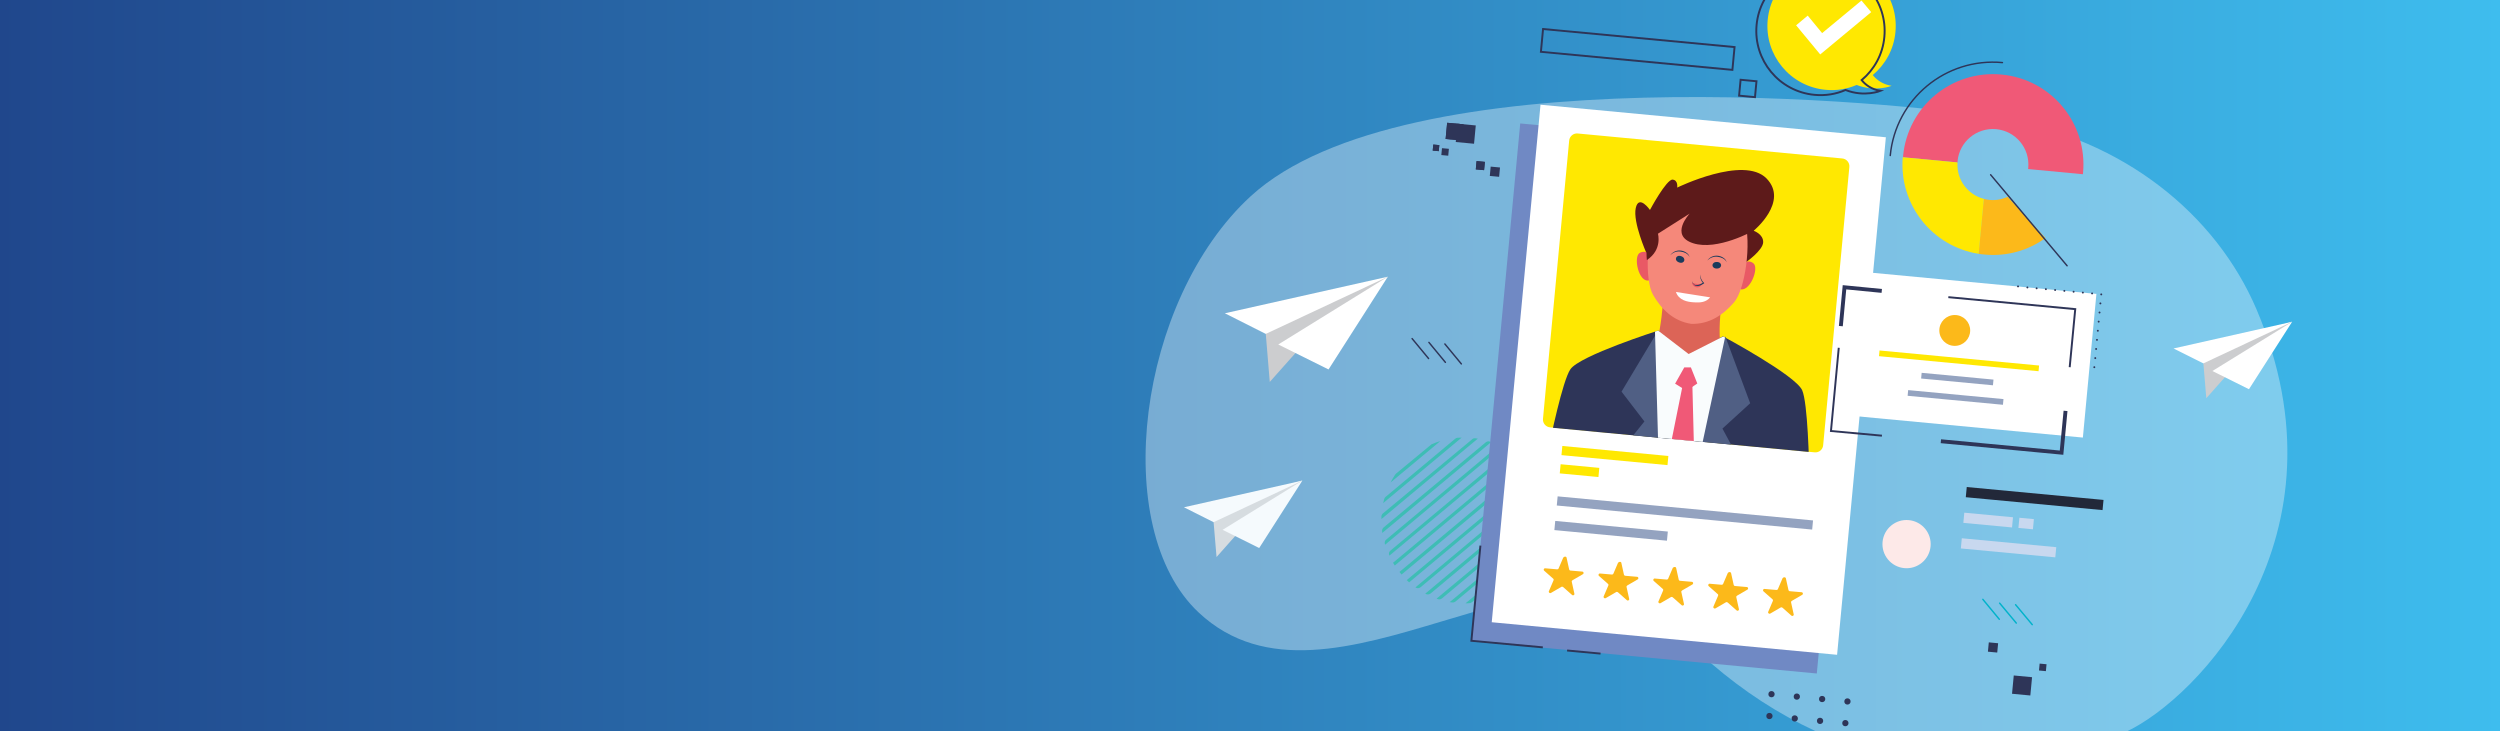 <?xml version="1.0" encoding="utf-8"?>
<!-- Generator: Adobe Illustrator 23.0.3, SVG Export Plug-In . SVG Version: 6.00 Build 0)  -->
<svg version="1.1" id="Livello_1" xmlns="http://www.w3.org/2000/svg" xmlns:xlink="http://www.w3.org/1999/xlink" x="0px" y="0px"
	 viewBox="0 0 1442 421.8" style="enable-background:new 0 0 1442 421.8;" xml:space="preserve">
<rect x="0" y="0" width="1442" height="421.8" fill="#808080" stroke="none"/>
<style type="text/css">
	.st0{fill:url(#SVGID_1_);}
	.st1{fill:#CCCDCF;}
	.st2{fill:#FFFFFF;}
	.st3{opacity:0.4;fill:#E7F2FB;}
	.st4{fill:#3EBDB5;}
	.st5{fill:#FDE9E8;}
	.st6{fill:#7089C4;}
	.st7{fill:#FFE801;}
	.st8{fill:#94A3C0;}
	.st9{clip-path:url(#SVGID_3_);}
	.st10{fill:#2E3558;}
	.st11{fill:#505F84;}
	.st12{fill:#DC6457;}
	.st13{fill:#5D1A1A;}
	.st14{fill:#E95965;}
	.st15{fill:#F5887A;}
	.st16{fill:#F9FCFD;}
	.st17{fill:#F05977;}
	.st18{fill:#FCB91A;}
	.st19{fill:none;stroke:#2E3558;stroke-width:1.125;stroke-miterlimit:10;}
	.st20{fill:none;stroke:#2E3558;stroke-width:2.249;stroke-miterlimit:10;}
	.st21{fill:none;stroke:#2E3558;stroke-width:1.125;stroke-linecap:round;stroke-linejoin:round;}
	.st22{fill:none;stroke:#2E3558;stroke-width:1.125;stroke-linecap:round;stroke-linejoin:round;stroke-dasharray:0,5.354;}
	.st23{fill:none;stroke:#2E3558;stroke-width:1.125;stroke-linecap:round;stroke-linejoin:round;stroke-dasharray:0,5.281;}
	.st24{fill:none;stroke:#2E3558;stroke-width:0.844;stroke-linecap:round;stroke-linejoin:round;stroke-miterlimit:10;}
	.st25{fill:#222839;}
	.st26{fill:#C8D8EF;}
	.st27{fill:none;stroke:#01B2CA;stroke-width:0.844;stroke-linecap:round;stroke-linejoin:round;stroke-miterlimit:10;}
	.st28{fill:#1A3B5C;}
	.st29{fill:none;}
</style>
<linearGradient id="SVGID_1_" gradientUnits="userSpaceOnUse" x1="-0.884" y1="210.963" x2="1443.054" y2="210.963">
	<stop  offset="0" style="stop-color:#20478C"/>
	<stop  offset="1" style="stop-color:#3EBDEE"/>
</linearGradient>
<rect x="-0.9" y="-0.6" class="st0" width="1443.9" height="423.2"/>
<g>
	<path class="st1" d="M700,301.2l1.7,20.1l11.7-13.2l37.8-31l-32.3,10.2c0,0-15.9,7.7-16.6,8.7C701.6,297.1,700,301.2,700,301.2z"/>
	<polygon class="st2" points="682.9,292.6 751.2,277.2 700,301.2 	"/>
	<polygon class="st2" points="726.3,316.1 705.2,305.6 751.2,277.2 	"/>
</g>
<path class="st3" d="M1226.3,422.1c-92.8,43.1-190.6,13.3-259.2-58.4c-68.7-71.7-199.7,60.8-275.7-10.4
	c-51.9-48.6-35.2-180.4,30.1-240.2c88.8-81.3,371.3-55.1,432.7-44.8c70.7,11.9,123.9,55.3,147.3,110
	C1357.6,309.9,1267.3,403,1226.3,422.1z"/>
<g>
	<g>
		<path class="st4" d="M822.1,342.4c0.1,0.1,0.2,0.1,0.3,0.2c0.9,0.5,2,0.3,2.8-0.3l64.3-53.7c0.8-0.7,1.1-1.7,0.8-2.7
			c0-0.1-0.1-0.2-0.1-0.4L822.1,342.4z"/>
		<path class="st4" d="M816.4,338.8L816.4,338.8c0.9,0.7,2.2,0.6,3-0.1l67.6-56.5c0.9-0.7,1.1-1.9,0.6-3l0,0L816.4,338.8z"/>
		<path class="st4" d="M811.4,334.6c0.5,0.4,0.9,0.9,1.4,1.3l72.7-60.7c-0.3-0.5-0.7-1.1-1-1.6L811.4,334.6z"/>
		<path class="st4" d="M836.2,347.3c0.5,0.1,0.9,0.2,1.4,0.2c0.7,0.1,1.4-0.1,2-0.6l52-43.4c0.5-0.5,0.9-1.1,0.9-1.8
			c0-0.5,0-0.9,0-1.4L836.2,347.3z"/>
		<path class="st4" d="M857.3,346.4c1.5-0.4,3-0.9,4.5-1.5c0.3-0.1,0.5-0.2,0.7-0.4l22.5-18.8c0.2-0.2,0.4-0.4,0.6-0.6
			c0.8-1.3,1.6-2.7,2.3-4.2L857.3,346.4z"/>
		<path class="st4" d="M828.6,345.3c0.3,0.1,0.5,0.2,0.8,0.3c0.8,0.3,1.7,0.1,2.4-0.5l59.3-49.5c0.7-0.6,1-1.4,0.9-2.3
			c0-0.3-0.1-0.5-0.1-0.8L828.6,345.3z"/>
		<path class="st4" d="M845.3,348c0.8,0,1.5,0,2.3-0.1c0.5,0,1-0.2,1.5-0.6l41.3-34.4c0.4-0.3,0.7-0.8,0.8-1.3
			c0.2-0.7,0.4-1.5,0.5-2.2L845.3,348z"/>
		<path class="st4" d="M803.5,324.6c0.3,0.5,0.7,1.1,1,1.6l72.9-60.9c-0.5-0.4-0.9-0.9-1.4-1.3L803.5,324.6z"/>
		<path class="st4" d="M799.2,286.6c-0.4,0.3-0.7,0.8-0.8,1.3c-0.2,0.8-0.4,1.5-0.6,2.3l45.3-37.8c-0.8,0-1.6,0.1-2.4,0.1
			c-0.5,0-1,0.3-1.4,0.6L799.2,286.6z"/>
		<path class="st4" d="M805.2,273.2c-0.2,0.2-0.4,0.4-0.5,0.6c-1,1.4-1.8,3-2.6,4.5l28.7-23.9c-1.7,0.5-3.3,1.1-4.9,1.8
			c-0.2,0.1-0.5,0.2-0.6,0.4L805.2,273.2z"/>
		<path class="st4" d="M797.7,296.1c-0.5,0.4-0.9,1.1-0.9,1.8c0,0.5,0,1,0,1.5l55.6-46.4c-0.5-0.1-1-0.1-1.4-0.2
			c-0.7-0.1-1.4,0.1-1.9,0.6L797.7,296.1z"/>
		<path class="st4" d="M799.6,311.2c-0.8,0.6-1.1,1.7-0.8,2.6c0,0.1,0.1,0.3,0.1,0.4l67.8-56.6c-0.1-0.1-0.2-0.1-0.4-0.2
			c-0.9-0.5-2-0.3-2.7,0.3L799.6,311.2z"/>
		<path class="st4" d="M802,317.6c-0.9,0.7-1.1,1.9-0.6,2.9l0,0l71.1-59.3l0,0c-0.9-0.7-2.2-0.6-3.1,0.1L802,317.6z"/>
		<path class="st4" d="M880.6,268.6l-73.4,61.3c0.4,0.5,0.8,1,1.2,1.5l73.5-61.3C881.4,269.6,881,269.1,880.6,268.6z"/>
		<path class="st4" d="M798.1,304.2c-0.7,0.6-1,1.4-0.9,2.3c0,0.3,0.1,0.6,0.1,0.9l62.8-52.4c-0.3-0.1-0.5-0.2-0.8-0.3
			c-0.8-0.3-1.7-0.1-2.4,0.5L798.1,304.2z"/>
	</g>
</g>
<ellipse transform="matrix(9.387383e-02 -0.996 0.996 9.387383e-02 683.441 1379.547)" class="st5" cx="1099.6" cy="314.3" rx="13.9" ry="13.9"/>
<rect x="862" y="79.9" transform="matrix(0.996 9.387396e-02 -9.387396e-02 0.996 25.815 -89.296)" class="st6" width="200" height="299.7"/>
<g>
	<g>
		<g>
			
				<rect x="873.7" y="69.1" transform="matrix(0.996 9.387396e-02 -9.387396e-02 0.996 24.849 -90.435)" class="st2" width="200" height="299.7"/>
			
				<rect x="900.4" y="260" transform="matrix(0.996 9.387396e-02 -9.387396e-02 0.996 28.765 -86.245)" class="st7" width="61.4" height="5.3"/>
			<g>
				
					<rect x="897.5" y="293.1" transform="matrix(0.996 9.387396e-02 -9.387396e-02 0.996 32.054 -89.882)" class="st8" width="147.9" height="5.3"/>
				
					<rect x="896.3" y="303.4" transform="matrix(0.996 9.387396e-02 -9.387396e-02 0.996 32.829 -85.849)" class="st8" width="65.2" height="5.3"/>
			</g>
			
				<rect x="899.5" y="268.7" transform="matrix(0.996 9.387396e-02 -9.387396e-02 0.996 29.491 -84.294)" class="st7" width="22.4" height="5.3"/>
		</g>
		<path class="st7" d="M1046.6,260.9l-152.5-14.4c-2.5-0.2-4.4-2.5-4.1-5l15.1-160.4c0.2-2.5,2.5-4.4,5-4.1l152.5,14.4
			c2.5,0.2,4.4,2.5,4.1,5l-15.1,160.4C1051.4,259.3,1049.2,261.2,1046.6,260.9z"/>
		<g>
			<defs>
				
					<rect id="SVGID_2_" x="897.2" y="83.8" transform="matrix(0.996 9.387396e-02 -9.387396e-02 0.996 20.181 -91.098)" width="162.4" height="170.3"/>
			</defs>
			<clipPath id="SVGID_3_">
				<use xlink:href="#SVGID_2_"  style="overflow:visible;"/>
			</clipPath>
			<g class="st9">
				<path class="st10" d="M1043.7,276.7c-0.2-10.6-1-44.3-4.2-51.6c-3.9-8.7-45.7-31.1-45.7-31.1L974,204.2l-17.6-13.5
					c0,0-45.2,14.4-50.6,22.3c-4.5,6.6-11.4,39.6-13.5,50L1043.7,276.7z"/>
				<polygon class="st11" points="964.8,197.1 956.4,190.7 935.3,225.9 948.5,243.1 938.4,255.6 950,268.2 962.6,269.3 				"/>
				<polygon class="st11" points="985.7,199 995.2,194.2 1009.5,232.6 993.5,247.2 1001.1,261.3 987.4,271.6 974.8,270.4 				"/>
				<path class="st12" d="M996.6,156.8c0,0-6.8,25.3-4.1,43.5c0,0-5.5,4.1-17.5,10.6l-3.2,0.4c-10.6-8.6-16-14.2-16-14.2
					c4.5-17.6,4.3-43.7,4.3-43.7"/>
				<g>
					<path class="st13" d="M967.4,108.2c0,0,38.3-18.7,51.5-5.3c13.1,13.4-7.4,30.2-7.4,30.2s5.6,1.9,5.5,6.6
						c-0.1,4.7-10,11.6-10,11.6l-57.3-5.2c0,0-8-18-6.2-26.1c1.8-8.1,8.2,1.1,8.2,1.1s9.5-17.8,13.1-17.5
						C968.1,104,967.4,108.2,967.4,108.2z"/>
					<path class="st14" d="M1004.6,152.6c0,0,3.3-3.5,6.8-0.7c3.5,2.8-2.4,17.4-8.1,14.7C997.7,163.9,1004.6,152.6,1004.6,152.6z"/>
					<path class="st14" d="M952.5,147.8c0,0-2.6-4-6.6-2s-0.8,17.5,5.3,15.9C957.3,160.2,952.5,147.8,952.5,147.8z"/>
					<path class="st15" d="M982.9,108.5c0,0,18.9,3.7,23.3,17.9c4.3,14.2,0.3,40.7-6,48c-6.3,7.3-14.3,12.7-24.7,12.4l0,0
						c-10.3-1.6-17.2-8.4-22-16.7c-4.9-8.3-4-35.1,2.8-48.3c6.8-13.2,26.1-13.4,26.1-13.4L982.9,108.5z"/>
					<path class="st14" d="M976,163c0,0,2.7,1.5,6.2,0.4c0,0-0.8,1.7-2.4,2.2C978.3,166.2,976,164.9,976,163z"/>
					<path class="st13" d="M1011.4,133.1c0,0-20.8,11.7-34.8,7.2c-13.9-4.5-2-17.1-2-17.1l-18.3,11.6c0,0,2.7,9.2-6.4,15.2
						c0,0-1.1-11.9,1.1-20.4c2.2-8.4,7.9-15.8,11.7-18.3c3.8-2.5,17.6-8.4,26.1-6.6C997.3,106.6,1014.4,112.5,1011.4,133.1z"/>
				</g>
				<path class="st16" d="M974,204.2l-17.6-13.5c0,0-0.7,0.2-1.8,0.6l2.2,77.5l21.9,2l16.3-76.1c-0.7-0.4-1.1-0.6-1.1-0.6L974,204.2
					z"/>
				<polygon class="st17" points="971.5,211.9 966.2,221.3 972.8,225.4 979,221.2 975.3,211.9 				"/>
				<polygon class="st17" points="961.1,269.2 977.4,270.7 976.1,219.7 970.6,222 				"/>
			</g>
		</g>
	</g>
	<g>
		<path class="st18" d="M903.6,321.7l1.5,6.8c0.1,0.3,0.4,0.6,0.7,0.6l6.9,0.6c0.8,0.1,1,1.1,0.3,1.5l-6,3.5
			c-0.3,0.2-0.5,0.5-0.4,0.9l1.5,6.8c0.2,0.8-0.7,1.3-1.3,0.8l-5.2-4.6c-0.3-0.2-0.6-0.3-1-0.1l-6,3.5c-0.7,0.4-1.5-0.3-1.2-1
			l2.7-6.3c0.1-0.3,0.1-0.7-0.2-0.9l-5.2-4.6c-0.6-0.5-0.2-1.5,0.6-1.4l6.9,0.6c0.4,0,0.7-0.2,0.8-0.5l2.7-6.3
			C902.4,320.8,903.5,320.9,903.6,321.7z"/>
		<path class="st18" d="M935.2,324.7l1.5,6.8c0.1,0.3,0.4,0.6,0.7,0.6l6.9,0.6c0.8,0.1,1,1.1,0.3,1.5l-6,3.5
			c-0.3,0.2-0.5,0.5-0.4,0.9l1.5,6.8c0.2,0.8-0.7,1.3-1.3,0.8l-5.2-4.6c-0.3-0.2-0.6-0.3-1-0.1l-6,3.5c-0.7,0.4-1.5-0.3-1.2-1
			l2.7-6.3c0.1-0.3,0.1-0.7-0.2-0.9l-5.2-4.6c-0.6-0.5-0.2-1.5,0.6-1.4l6.9,0.6c0.4,0,0.7-0.2,0.8-0.5l2.7-6.3
			C934,323.8,935.1,323.9,935.2,324.7z"/>
		<path class="st18" d="M966.8,327.6l1.5,6.8c0.1,0.3,0.4,0.6,0.7,0.6l6.9,0.6c0.8,0.1,1,1.1,0.3,1.5l-6,3.5
			c-0.3,0.2-0.5,0.5-0.4,0.9l1.5,6.8c0.2,0.8-0.7,1.3-1.3,0.8l-5.2-4.6c-0.3-0.2-0.6-0.3-1-0.1l-6,3.5c-0.7,0.4-1.5-0.3-1.2-1
			l2.7-6.3c0.1-0.3,0.1-0.7-0.2-0.9l-5.2-4.6c-0.6-0.5-0.2-1.5,0.6-1.4l6.9,0.6c0.4,0,0.7-0.2,0.8-0.5l2.7-6.3
			C965.6,326.8,966.7,326.9,966.8,327.6z"/>
		<path class="st18" d="M998.5,330.6l1.5,6.8c0.1,0.3,0.4,0.6,0.7,0.6l6.9,0.6c0.8,0.1,1,1.1,0.3,1.5l-6,3.5
			c-0.3,0.2-0.5,0.5-0.4,0.9l1.5,6.8c0.2,0.8-0.7,1.3-1.3,0.8l-5.2-4.6c-0.3-0.2-0.6-0.3-1-0.1l-6,3.5c-0.7,0.4-1.5-0.3-1.2-1
			l2.7-6.3c0.1-0.3,0.1-0.7-0.2-0.9l-5.2-4.6c-0.6-0.5-0.2-1.5,0.6-1.4l6.9,0.6c0.4,0,0.7-0.2,0.8-0.5l2.7-6.3
			C997.2,329.7,998.3,329.8,998.5,330.6z"/>
		<path class="st18" d="M1030.1,333.6l1.5,6.8c0.1,0.3,0.4,0.6,0.7,0.6l6.9,0.6c0.8,0.1,1,1.1,0.3,1.5l-6,3.5
			c-0.3,0.2-0.5,0.5-0.4,0.9l1.5,6.8c0.2,0.8-0.7,1.3-1.3,0.8l-5.2-4.6c-0.3-0.2-0.6-0.3-1-0.1l-6,3.5c-0.7,0.4-1.5-0.3-1.2-1
			l2.7-6.3c0.1-0.3,0.1-0.7-0.2-0.9l-5.2-4.6c-0.6-0.5-0.2-1.5,0.6-1.4l6.9,0.6c0.4,0,0.7-0.2,0.8-0.5l2.7-6.3
			C1028.8,332.7,1029.9,332.8,1030.1,333.6z"/>
	</g>
</g>
<g>
	
		<rect x="839.8" y="71.8" transform="matrix(0.996 9.387396e-02 -9.387396e-02 0.996 10.967 -78.99)" class="st10" width="10.6" height="10.6"/>
	
		<rect x="859.2" y="96.3" transform="matrix(0.996 9.387396e-02 -9.387396e-02 0.996 13.104 -80.472)" class="st10" width="5.4" height="5.4"/>
	
		<rect x="831.2" y="85.6" transform="matrix(0.996 9.387396e-02 -9.387396e-02 0.996 11.898 -77.824)" class="st10" width="4" height="4"/>
</g>
<g>
	
		<rect x="1071.4" y="163" transform="matrix(0.996 9.387396e-02 -9.387396e-02 0.996 24.232 -105.952)" class="st2" width="133.7" height="83.2"/>
	<polyline class="st19" points="1123.8,171.4 1197,178.3 1193.8,211.8 	"/>
	<polyline class="st20" points="1061.8,188.1 1063.9,165.7 1085.4,167.8 	"/>
	<polyline class="st19" points="1085.5,251.3 1056.1,248.6 1060.6,200.6 	"/>
	<polyline class="st20" points="1191.4,237 1189.1,261.1 1119.5,254.5 	"/>
	<g>
		<g>
			<line class="st21" x1="1164" y1="165.2" x2="1164" y2="165.2"/>
			<line class="st22" x1="1169.4" y1="165.8" x2="1209.3" y2="169.5"/>
			<line class="st21" x1="1212" y1="169.8" x2="1212" y2="169.8"/>
			<line class="st23" x1="1211.5" y1="175" x2="1208.3" y2="209.2"/>
			<line class="st21" x1="1208" y1="211.8" x2="1208" y2="211.8"/>
		</g>
	</g>
	<circle class="st18" cx="1127.5" cy="190.6" r="8.9"/>
	
		<rect x="1083.3" y="206.4" transform="matrix(0.996 9.387396e-02 -9.387396e-02 0.996 24.52 -105.112)" class="st7" width="92.4" height="3.3"/>
	
		<rect x="1107.7" y="216.9" transform="matrix(0.996 9.387396e-02 -9.387396e-02 0.996 25.503 -104.972)" class="st8" width="41.6" height="3.3"/>
	
		<rect x="1099.9" y="227.5" transform="matrix(0.996 9.387396e-02 -9.387396e-02 0.996 26.486 -104.833)" class="st8" width="55.2" height="3.3"/>
</g>
<g>
	<g>
		<path class="st17" d="M1129.1,93c1.1-11.3,11-19.5,22.3-18.5c11.3,1.1,19.5,11,18.5,22.3c0,0.2-0.1,0.4-0.1,0.7l31.6,3
			c0-0.2,0.1-0.4,0.1-0.7c2.7-28.7-18.3-54.1-47-56.8c-28.7-2.7-54.1,18.3-56.8,47c0,0.2,0,0.4,0,0.7l31.6,3
			C1129.1,93.4,1129.1,93.2,1129.1,93z"/>
	</g>
	<g>
		<path class="st18" d="M1179.8,137.3l-21.8-23.8c-3.2,1.5-6.8,2.2-10.5,1.8c-1.1-0.1-2.2-0.3-3.3-0.6l-3,31.7
			c1.1,0.2,2.2,0.3,3.3,0.4C1157.6,148.1,1170,144.4,1179.8,137.3z"/>
		<path class="st7" d="M1129.1,93.7l-31.6-3c-2.2,27.3,17,51.5,43.8,55.7l3-31.7C1134.9,112.3,1128.4,103.5,1129.1,93.7z"/>
	</g>
</g>
<path class="st24" d="M1090.3,89.7c3.1-32.7,32.1-56.6,64.7-53.6"/>
<g>
	
		<rect x="1133.5" y="284.5" transform="matrix(0.996 9.387396e-02 -9.387396e-02 0.996 32.163 -108.851)" class="st25" width="79.2" height="5.9"/>
	<g>
		
			<rect x="1130.7" y="312.9" transform="matrix(0.996 9.387396e-02 -9.387396e-02 0.996 34.764 -107.319)" class="st26" width="54.7" height="5.9"/>
		
			<rect x="1132.2" y="296.9" transform="matrix(0.996 9.387396e-02 -9.387396e-02 0.996 33.208 -106.283)" class="st26" width="28.2" height="5.9"/>
		
			<rect x="1164" y="298.9" transform="matrix(0.996 9.387396e-02 -9.387396e-02 0.996 33.499 -108.333)" class="st26" width="8.4" height="5.9"/>
	</g>
</g>
<line class="st24" x1="1148.2" y1="100.8" x2="1192.3" y2="153.3"/>
<g>
	<line class="st24" x1="814.5" y1="195.3" x2="824" y2="206.8"/>
	<line class="st24" x1="824.2" y1="197.5" x2="833.7" y2="209"/>
	<line class="st24" x1="833.4" y1="198.4" x2="842.9" y2="209.9"/>
</g>
<g>
	<line class="st27" x1="1143.7" y1="345.7" x2="1153.2" y2="357.2"/>
	<line class="st27" x1="1153.4" y1="347.9" x2="1163" y2="359.4"/>
	<line class="st27" x1="1162.6" y1="348.8" x2="1172.2" y2="360.3"/>
</g>
<g>
	
		<rect x="888.8" y="21.9" transform="matrix(0.996 9.387396e-02 -9.387396e-02 0.996 6.845 -88.511)" class="st19" width="110.9" height="13.2"/>
	
		<rect x="1003.1" y="46.4" transform="matrix(0.996 9.387396e-02 -9.387396e-02 0.996 9.243 -94.374)" class="st19" width="9.2" height="9.2"/>
</g>
<g>
	
		<rect x="1161.6" y="390.3" transform="matrix(-0.996 -9.387396e-02 9.387396e-02 -0.996 2291.413 898.946)" class="st10" width="10.6" height="10.6"/>
	
		<rect x="1147.3" y="370.9" transform="matrix(-0.996 -9.387396e-02 9.387396e-02 -0.996 2259.902 853.516)" class="st10" width="5.4" height="5.4"/>
	
		<rect x="1176.8" y="383.1" transform="matrix(-0.996 -9.387396e-02 9.387396e-02 -0.996 2316.199 879.156)" class="st10" width="4" height="4"/>
</g>
<polyline class="st19" points="853.9,314.7 848.7,369.6 889.9,373.4 "/>
<line class="st19" x1="903.9" y1="375.2" x2="923.2" y2="377"/>
<g>
	<g>
		<circle class="st10" cx="1021.8" cy="400.4" r="1.8"/>
		<circle class="st10" cx="1036.4" cy="401.8" r="1.8"/>
		<circle class="st10" cx="1051" cy="403.2" r="1.8"/>
		<circle class="st10" cx="1065.6" cy="404.6" r="1.8"/>
	</g>
	<g>
		<circle class="st10" cx="1020.6" cy="413" r="1.8"/>
		<circle class="st10" cx="1035.2" cy="414.4" r="1.8"/>
		<circle class="st10" cx="1049.8" cy="415.8" r="1.8"/>
		<circle class="st10" cx="1064.4" cy="417.1" r="1.8"/>
	</g>
	<g>
		<circle class="st10" cx="1019.4" cy="425.6" r="1.8"/>
		<circle class="st10" cx="1034" cy="426.9" r="1.8"/>
		<circle class="st10" cx="1048.6" cy="428.3" r="1.8"/>
		<circle class="st10" cx="1063.2" cy="429.7" r="1.8"/>
	</g>
	<g>
		<circle class="st10" cx="1018.2" cy="438.1" r="1.8"/>
		<circle class="st10" cx="1032.8" cy="439.5" r="1.8"/>
		<circle class="st10" cx="1047.5" cy="440.9" r="1.8"/>
		<circle class="st10" cx="1062.1" cy="442.3" r="1.8"/>
	</g>
</g>
<g>
	
		<rect x="833.9" y="71.2" transform="matrix(0.996 9.387396e-02 -9.387396e-02 0.996 10.832 -78.388)" class="st10" width="9.4" height="9.4"/>
	
		<rect x="851.1" y="93.1" transform="matrix(0.996 9.387396e-02 -9.387396e-02 0.996 12.732 -79.706)" class="st10" width="4.8" height="4.8"/>
	
		<rect x="826.2" y="83.5" transform="matrix(0.996 9.387396e-02 -9.387396e-02 0.996 11.659 -77.351)" class="st10" width="3.5" height="3.5"/>
</g>
<g>
	
		<rect x="833.9" y="71.2" transform="matrix(0.996 9.387396e-02 -9.387396e-02 0.996 10.832 -78.388)" class="st10" width="9.4" height="9.4"/>
	
		<rect x="851.1" y="93.1" transform="matrix(0.996 9.387396e-02 -9.387396e-02 0.996 12.732 -79.706)" class="st10" width="4.8" height="4.8"/>
	
		<rect x="826.2" y="83.5" transform="matrix(0.996 9.387396e-02 -9.387396e-02 0.996 11.659 -77.351)" class="st10" width="3.5" height="3.5"/>
</g>
<g>
	<path class="st7" d="M1091.1,49.5c-5.3-0.8-8.8-3.6-10.9-6.2c7.2-6,12.2-14.8,13.1-24.9c1.9-20.3-13-38.4-33.4-40.3
		c-20.3-1.9-38.4,13-40.3,33.4c-1.9,20.3,13,38.4,33.4,40.3c6.3,0.6,12.4-0.4,17.9-2.8C1081.9,53.3,1091.1,49.5,1091.1,49.5z"/>
	<path class="st19" d="M1084.7,52.4c-5.3-0.8-8.8-3.6-10.9-6.2c7.2-6,12.2-14.8,13.1-24.9c1.9-20.3-13-38.4-33.4-40.3
		c-20.3-1.9-38.4,13-40.3,33.4c-1.9,20.3,13,38.4,33.4,40.3c6.3,0.6,12.4-0.4,17.9-2.8C1075.4,56.2,1084.7,52.4,1084.7,52.4z"/>
	<polygon class="st2" points="1049.9,31.4 1036,14.6 1042.7,9 1051,19.1 1073.7,0.3 1079.3,7 	"/>
</g>
<g>
	<path class="st1" d="M730.1,192.6l2.3,27.7l16.1-18.1l52.1-42.6l-44.4,14c0,0-21.9,10.6-22.9,12C732.3,187,730.1,192.6,730.1,192.6
		z"/>
	<polygon class="st2" points="706.5,180.7 800.5,159.6 730.1,192.6 	"/>
	<polygon class="st2" points="766.3,213.1 737.3,198.7 800.5,159.6 	"/>
</g>
<g>
	<path class="st1" d="M1270.9,209.6l1.7,20.1l11.7-13.2l37.8-31l-32.3,10.2c0,0-15.9,7.7-16.6,8.7
		C1272.5,205.5,1270.9,209.6,1270.9,209.6z"/>
	<polygon class="st2" points="1253.7,201 1322.1,185.6 1270.9,209.6 	"/>
	<polygon class="st2" points="1297.2,224.5 1276.1,214 1322.1,185.6 	"/>
</g>
<path class="st2" d="M966.7,168.4c0.6,2.1,2.3,3.8,4.3,4.7c2,0.9,4.2,1.2,6.4,1.3c1.7,0.1,3.3,0.1,4.9-0.3c1.6-0.4,3.1-1.3,4.1-2.6"
	/>
<g>
	<path class="st28" d="M976,162.2c0.2,0.6,0.5,1.3,1,1.7c0.5,0.5,1.1,0.7,1.7,0.6c0.6,0,1.3-0.3,1.9-0.5c0.6-0.3,1.2-0.6,1.8-1
		l0,0.4c-1.3-1.4-1.9-3.3-1.8-5.1c0.2,1.8,0.9,3.6,2.2,4.8l0.2,0.2l-0.2,0.2c-0.6,0.4-1.2,0.7-1.8,1c-0.6,0.3-1.3,0.5-2.1,0.5
		c-0.7,0-1.5-0.3-1.9-0.9C976.3,163.6,976.1,162.9,976,162.2z"/>
</g>
<ellipse transform="matrix(0.348 -0.938 0.938 0.348 491.355 1006.145)" class="st28" cx="968.8" cy="149.9" rx="1.9" ry="2.5"/>
<path class="st29" d="M986.2,154.1c0.8-1.1,2.4-1,3.8-0.9c1,0.1,2.1,0.2,3.1,0.4c1.4,0.2,3.1,0.2,3.9-0.9"/>
<g>
	<path class="st28" d="M984.8,150.3c0.6-1,1.5-1.7,2.5-2.2c1-0.5,2.2-0.7,3.4-0.6c1.1,0.1,2.3,0.5,3.2,1.1c1,0.6,1.8,1.5,2,2.7
		c-0.4-1.1-1.3-1.8-2.2-2.3c-1-0.5-2-0.8-3.1-0.9C988.5,147.8,986.3,148.7,984.8,150.3z"/>
</g>
<g>
	<path class="st28" d="M963.4,147.3c0.6-1,1.5-1.7,2.5-2.2c1-0.5,2.2-0.7,3.4-0.6c1.1,0.1,2.3,0.5,3.2,1.1c1,0.6,1.8,1.5,2,2.7
		c-0.4-1.1-1.3-1.8-2.2-2.3c-1-0.5-2-0.8-3.1-0.9C967.1,144.8,964.9,145.6,963.4,147.3z"/>
</g>
<ellipse transform="matrix(2.520626e-03 -1 1 2.520626e-03 834.751 1142.818)" class="st28" cx="990.2" cy="153" rx="1.9" ry="2.5"/>
</svg>

